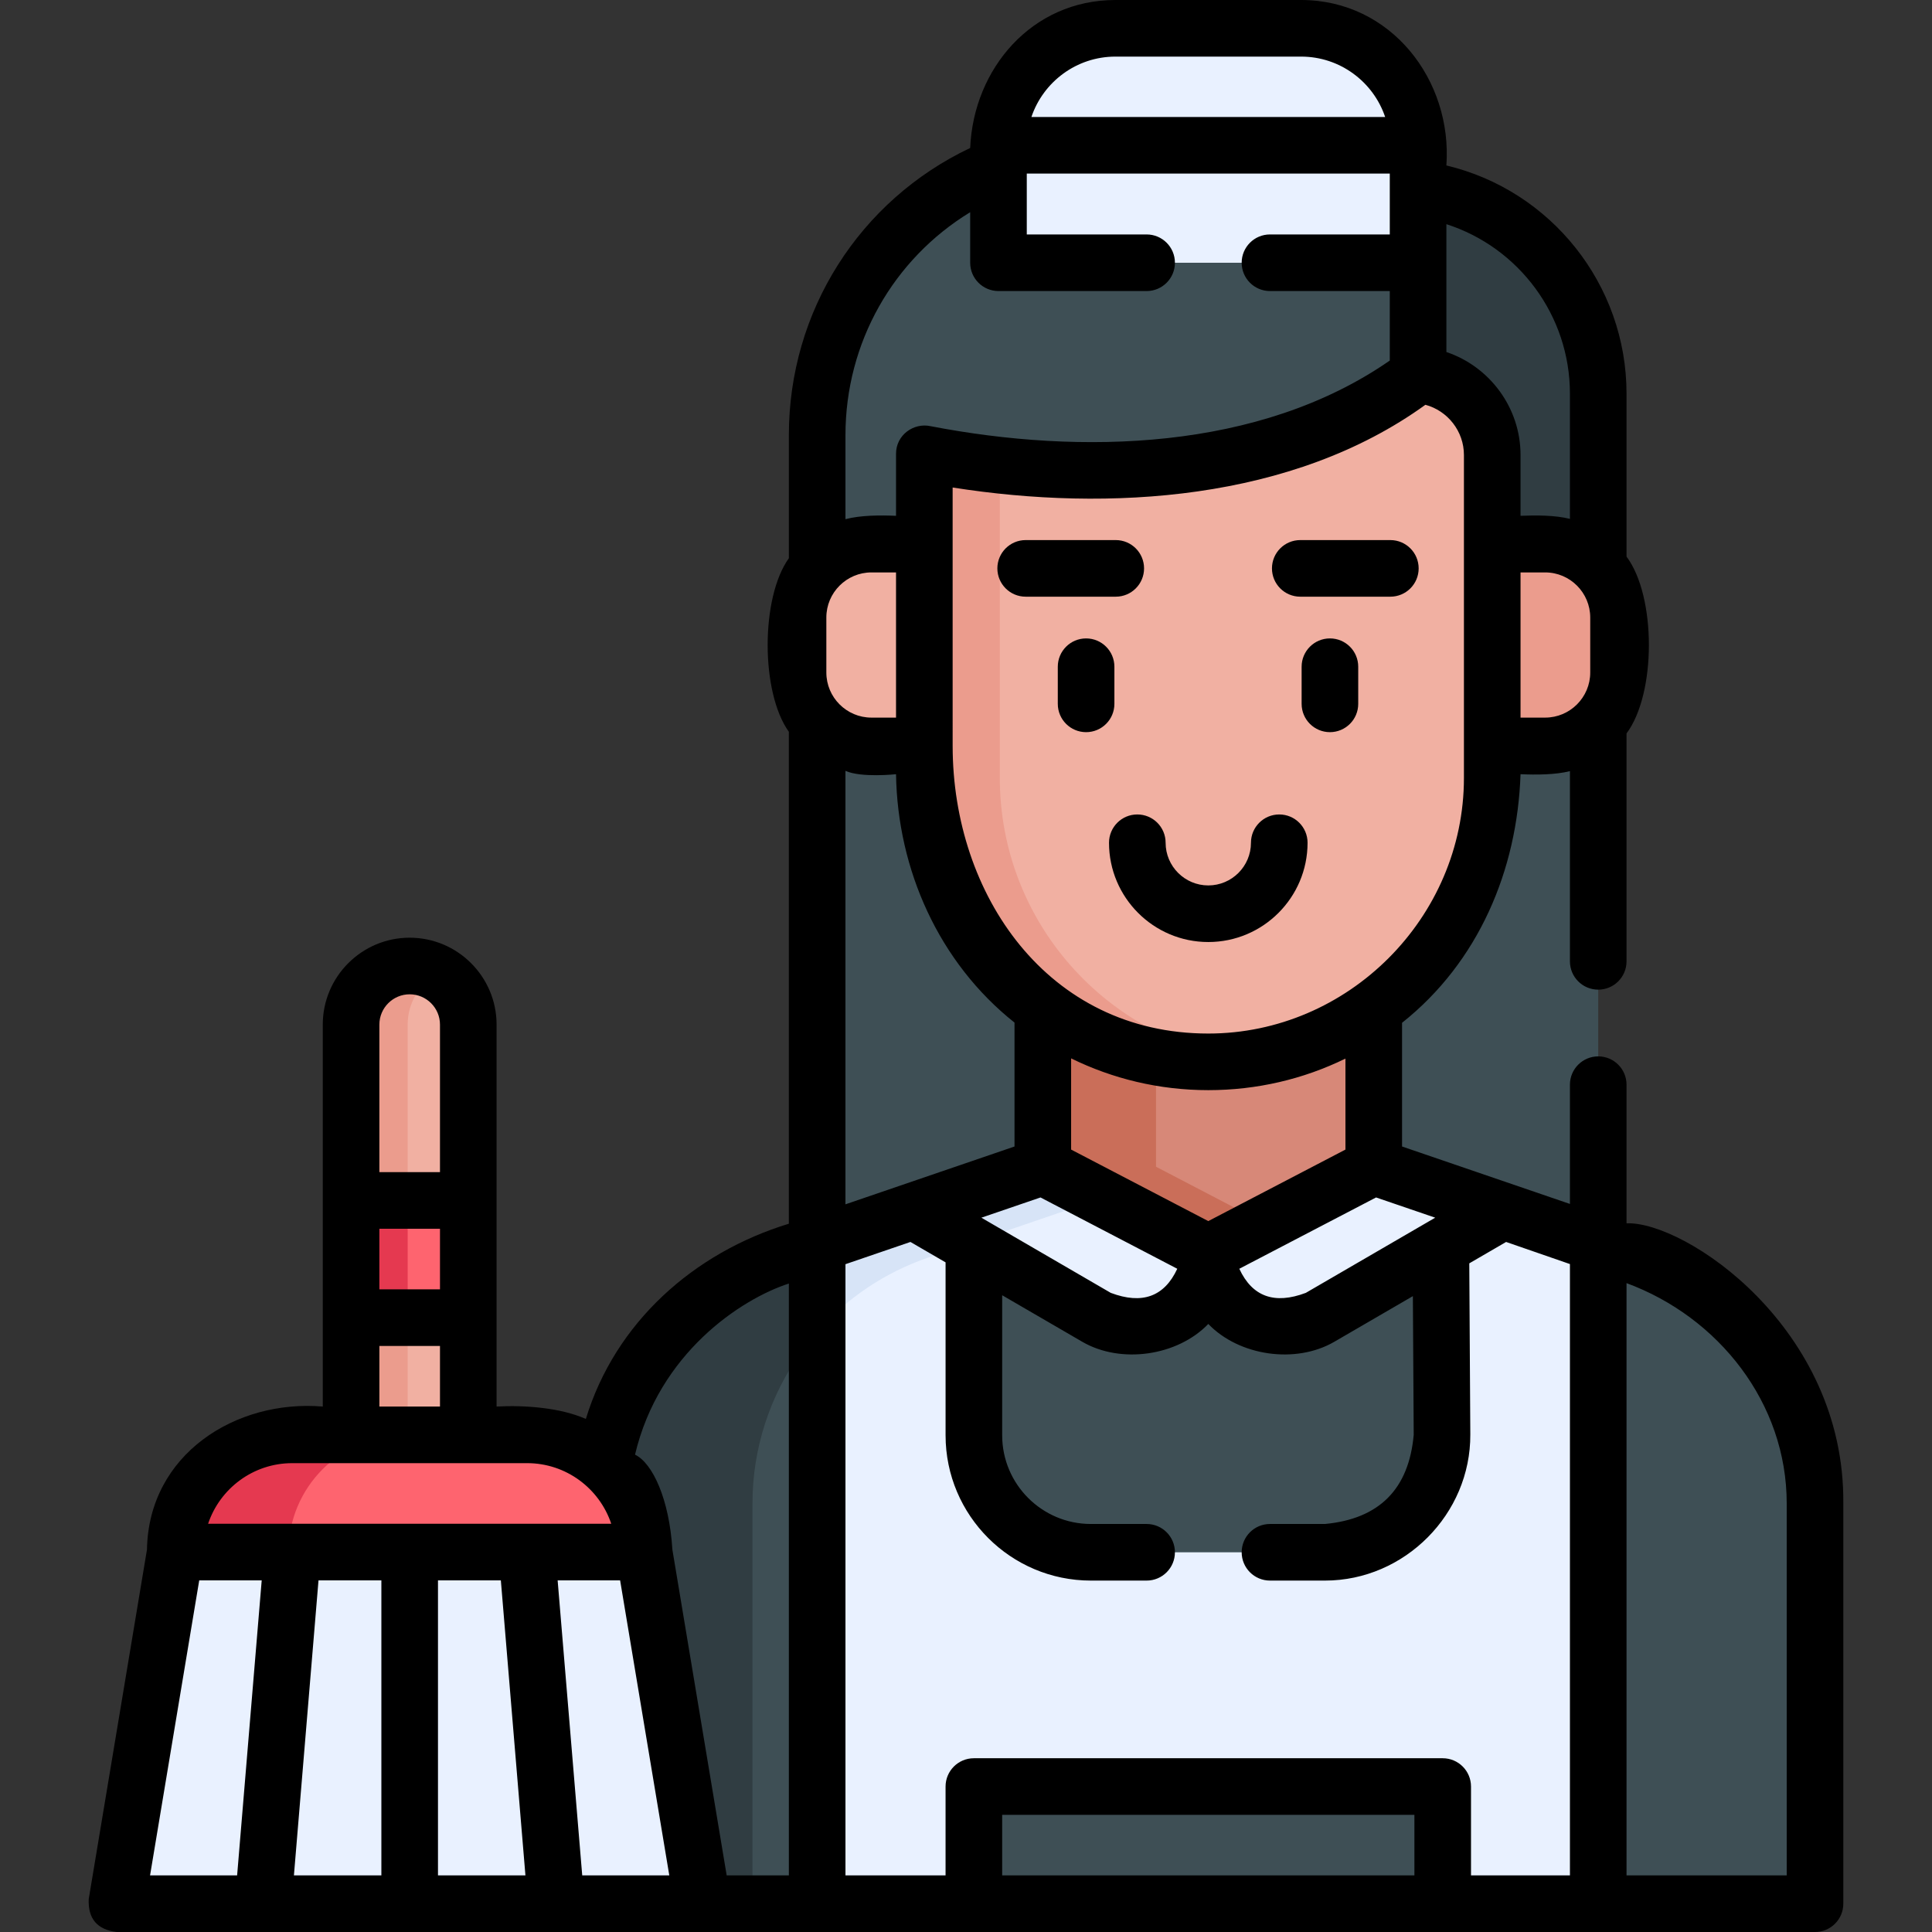 <svg id="Capa_1" enable-background="new 0 0 512 512" height="512" viewBox="0 0 512 512" width="512" xmlns="http://www.w3.org/2000/svg"><rect x="0" y="0" width="512" height="512" fill="#333333" stroke="none"/><g><path d="m170.692 411.311h-124.249l-15.531 93.187h155.312z" fill="#e9f1ff"/><path d="m69.74 504.498 7.766-93.187h-31.063l-15.531 93.187z" fill="#d7e4f7"/><path d="m124.099 380.249h-31.062v-108.857c0-8.501 6.891-15.392 15.392-15.392h.278c8.501 0 15.392 6.891 15.392 15.392z" fill="#f1b0a2"/><path d="m116.068 257.926c-2.223-1.227-4.78-1.926-7.5-1.926-8.578 0-15.531 6.947-15.531 15.516v108.733h15v-108.733c0-5.852 3.243-10.947 8.031-13.59z" fill="#eb9c8d"/><path d="m328.29 49.67h40.605c30.183 0 54.652 24.468 54.652 54.652v51.967h-28.09l-67.74-65.289z" fill="#303d42"/><path d="m434.425 333.265-70.363-24.068v-73.088h-87.705v73.088l-70.363 24.068c-27.859 9.529-46.577 35.715-46.577 65.159v106.074h321.586v-106.074c-.001-29.444-18.72-55.63-46.578-65.159z" fill="#3e4f55"/><path d="m245.993 333.265 70.363-24.068h-40l-70.363 24.068c-27.859 9.529-46.577 35.715-46.577 65.159v106.074h40v-106.074c0-29.444 18.719-55.63 46.577-65.159z" fill="#303d42"/><path d="m216.554 191.843h206.993v137.81h-206.993z" fill="#3e4f55"/><path d="m276.356 309.197v-73.088h87.705v73.088l-43.852 22.865z" fill="#d78878"/><path d="m306.356 309.197v-73.088h-30v73.088l43.853 22.865 15-7.821z" fill="#ca6e59"/><path d="m170.692 411.311h-124.249v-.062c0-17.121 13.879-31 31-31h62.249c17.121 0 31 13.879 31 31z" fill="#fe646f"/><path d="m107.443 380.249h-30c-17.121 0-31 13.879-31 31v.062h30v-.062c0-17.121 13.88-31 31-31z" fill="#e53950"/><path d="m170.692 411.311h-124.249l-15.531 93.187h155.312z" fill="#e9f1ff"/><path d="m364.061 309.197-43.853 22.865c0 15.198 16.473 24.679 29.615 17.044l48.513-28.186z" fill="#eef5f6"/><path d="m244.961 120.581v85.567c0 41.558 33.69 75.248 75.248 75.248 41.558 0 75.248-33.69 75.248-75.248v-85.567c0-11.755-9.53-21.285-21.285-21.285h-107.926c-11.755 0-21.285 9.53-21.285 21.285z" fill="#f1b0a2"/><path d="m264.961 206.148v-85.567c0-11.755 9.53-21.285 21.285-21.285h-20c-11.755 0-21.285 9.53-21.285 21.285v85.567c0 41.558 33.69 75.248 75.248 75.248 3.39 0 6.728-.224 10-.659-36.831-4.891-65.248-36.421-65.248-74.589z" fill="#eb9c8d"/><path d="m244.961 120.264v36.025h-28.407v-40.981c0-42.384 34.359-76.743 76.743-76.743h52.098c16.799 0 30.417 13.618 30.417 30.417v30.315c0-.001-43.766 37.835-130.851 20.967z" fill="#3e4f55"/><path d="m244.961 144.196h-14.019c-10.743 0-19.451 8.709-19.451 19.451v14.575c0 10.743 8.709 19.451 19.451 19.451h14.019z" fill="#f1b0a2"/><path d="m364.061 309.197-43.853 22.865c0 15.198 16.473 24.679 29.615 17.044l48.513-28.186z" fill="#e9f1ff"/><path d="m276.356 309.197 43.853 22.865c0 15.198-16.473 24.679-29.615 17.044l-48.513-28.186z" fill="#eef5f6"/><path d="m276.356 309.197 43.853 22.865c0 15.198-16.473 24.679-29.615 17.044l-48.513-28.186z" fill="#e9f1ff"/><path d="m276.356 309.197-34.274 11.724 14.822 8.612 35.298-12.074z" fill="#d7e4f7"/><path d="m395.457 144.196h14.019c10.743 0 19.451 8.709 19.451 19.451v14.575c0 10.743-8.709 19.451-19.451 19.451h-14.019z" fill="#eb9c8d"/><g fill="#e9f1ff"><path d="m375.812 69.626h-111.206v-31.124c0-17.121 13.879-31 31-31h49.206c17.121 0 31 13.879 31 31z"/><path d="m216.554 504.498v-174.845l25.528-8.732 16.003 9.298v50.152c0 17.121 13.879 31 31 31h62.062c17.194 0 31.103-13.993 30.999-31.186l-.298-49.684 16.488-9.58 25.211 8.732v174.845z"/><path d="m216.554 329.653 17.173-5.874z"/></g><path d="m245.993 333.265 10.911-3.732-14.823-8.612-8.355 2.858-17.173 5.874v23.31c7.752-8.823 17.798-15.715 29.44-19.698z" fill="#d7e4f7"/><path d="m258.084 473.451h124.249v31.047h-124.249z" fill="#3e4f55"/><path d="m93.037 318.125h31.062v31.062h-31.062z" fill="#fe646f"/><path d="m93.037 318.125h15v31.062h-15z" fill="#e53950"/><g><path d="m431.047 324.187v-36.737c0-4.142-3.357-7.5-7.5-7.5s-7.5 3.358-7.5 7.5v31.606l-44.49-15.223v-32.78c20.292-16.119 30.539-40.465 31.4-65.881 4.125.176 9.178.173 13.09-.811v50.407c0 4.142 3.357 7.5 7.5 7.5s7.5-3.358 7.5-7.5v-60.408c7.9-10.532 7.9-36.323 0-46.855v-43.185c0-28.994-20.104-53.91-47.74-60.472 1.614-22.591-14.645-43.848-38.5-43.848h-49.199c-22.181 0-37.617 18.226-38.5 39.213-29.354 13.925-48.051 43.259-48.051 76.097v32.625c-7.492 10.406-7.492 35.587-.003 45.994v130.367c-25.142 7.675-45.987 26.108-53.797 51.74-6.644-2.948-16.023-3.698-23.658-3.288v-101.217c0-12.7-10.332-23.031-23.031-23.031s-23.03 10.332-23.03 23.031v101.218c-23.078-1.922-46.163 12.665-46.588 37.902l-15.435 92.615c-.233 5.197 2.233 8.108 7.397 8.733l450.085.001c4.143 0 7.5-3.358 7.5-7.5v-106.08c.427-46.616-42.04-74.816-57.45-74.233zm-66.376-6.85 15.675 5.361-34.29 19.923c-8.32 3.139-14.195 1.01-17.628-6.386zm-8.114-12.686-36.347 18.952-36.352-18.954v-24.168c10.978 5.39 23.317 8.419 36.35 8.419 12.809 0 25.174-2.891 36.35-8.364v24.115zm-119.1-114.477h-6.515c-6.59 0-11.951-5.361-11.951-11.952v-14.575c0-6.59 5.361-11.951 11.951-11.951h6.515zm0 15c.39 25.29 11.38 49.937 31.4 65.823v32.838l-44.804 15.323v-114.877c4.173 1.886 13.404.893 13.404.893zm22.614 117.525 15.674-5.362 36.245 18.899c-3.432 7.397-9.308 9.525-17.628 6.386zm127.886-116.549c0 37.08-30.715 67.75-67.75 67.75-42.659 0-67.746-36.89-67.746-76.226l-.004-68.481c41.473 6.535 90.1 3.499 125.288-21.922 5.895 1.58 10.212 6.999 10.212 13.309zm15-15.976v-38.478h6.519c6.626 0 11.951 5.401 11.951 11.951v14.575c0 6.59-5.361 11.952-11.951 11.952zm13.09-85.854v33.187c-3.912-.984-8.965-.987-13.09-.811v-16.116c0-12.566-8.205-23.442-19.65-27.29v-33.882c19.153 6.138 32.74 24.146 32.74 44.912zm-120.44-89.32h49.199c10.337 0 19.137 6.709 22.274 16.002h-93.746c3.137-9.293 11.936-16.002 22.273-16.002zm-38.5 41.239v13.391c0 4.142 3.357 7.5 7.5 7.5h39.26c4.143 0 7.5-3.358 7.5-7.5s-3.357-7.5-7.5-7.5h-31.76v-16.128h96.199v16.128h-31.75c-4.143 0-7.5 3.358-7.5 7.5s3.357 7.5 7.5 7.5h31.75v18.421c-34.539 23.966-81.993 25.059-121.742 17.38-4.366-.947-9.107 2.278-9.107 7.328v16.436c-4.219-.186-9.424-.16-13.4.892v-22.277c0-24.504 12.665-46.635 33.05-59.071zm-48.05 283.911v156.85h-16.479l-14.39-86.335c-.817-13.331-5.23-22.916-9.899-25.167 6.335-26.831 28.001-41.204 40.768-45.348zm-107.99 78.662v78.187h-23.176l6.516-78.187zm15 0h16.662l6.516 78.187h-23.177v-78.187zm-15.53-93.187h16.062v16.062h-16.062zm8.031-62.125c4.428 0 8.03 3.603 8.03 8.031v39.093h-16.062v-39.093c.001-4.428 3.604-8.031 8.032-8.031zm-8.031 93.187h16.062v16.062h-16.062zm-23.094 31.062h62.249c10.36 0 19.176 6.738 22.294 16.062h-106.837c3.12-9.324 11.935-16.062 22.294-16.062zm-24.646 31.063h16.558l-6.516 78.187h-23.073zm101.499 78.186-6.516-78.187h16.558l13.031 78.187zm111.288 0v-16.047h109.249v16.047zm124.249.002v-23.549c0-4.142-3.357-7.5-7.5-7.5h-124.249c-4.143 0-7.5 3.358-7.5 7.5v23.549h-26.527v-161.981l17.219-5.891 9.311 5.409v45.833c0 21.229 17.271 38.5 38.5 38.5h14.78c4.143 0 7.5-3.358 7.5-7.5s-3.357-7.5-7.5-7.5h-14.78c-12.958 0-23.5-10.542-23.5-23.5v-37.119l21.24 12.34c10.227 5.941 25.204 3.769 33.382-4.73 8.178 8.499 23.155 10.671 33.382 4.73l20.834-12.105.222 36.737c-1.278 14.399-9.111 22.282-23.5 23.646h-14.591c-4.143 0-7.5 3.358-7.5 7.5s3.357 7.5 7.5 7.5h14.591c21.098 0 38.622-17.642 38.5-38.735l-.274-45.333 9.759-5.67 16.915 5.858v162.011zm83.664 0h-42.45v-156.959c24.39 8.997 42.45 31.748 42.45 58.379z"/><path d="m303.188 150.627c0-4.142-3.357-7.5-7.5-7.5h-23.876c-4.143 0-7.5 3.358-7.5 7.5s3.357 7.5 7.5 7.5h23.876c4.142 0 7.5-3.357 7.5-7.5z"/><path d="m295.326 176.686c0-4.142-3.357-7.5-7.5-7.5s-7.5 3.358-7.5 7.5v9.844c0 4.142 3.357 7.5 7.5 7.5s7.5-3.358 7.5-7.5z"/><path d="m368.459 143.127h-23.876c-4.143 0-7.5 3.358-7.5 7.5s3.357 7.5 7.5 7.5h23.876c4.143 0 7.5-3.358 7.5-7.5s-3.357-7.5-7.5-7.5z"/><path d="m352.444 169.186c-4.143 0-7.5 3.358-7.5 7.5v9.844c0 4.142 3.357 7.5 7.5 7.5s7.5-3.358 7.5-7.5v-9.844c0-4.143-3.357-7.5-7.5-7.5z"/><path d="m339.018 215.838c-4.143 0-7.5 3.358-7.5 7.5 0 6.236-5.073 11.309-11.309 11.309s-11.309-5.073-11.309-11.309c0-4.142-3.357-7.5-7.5-7.5s-7.5 3.358-7.5 7.5c0 14.507 11.802 26.309 26.309 26.309s26.309-11.802 26.309-26.309c0-4.142-3.358-7.5-7.5-7.5z"/></g></g></svg>